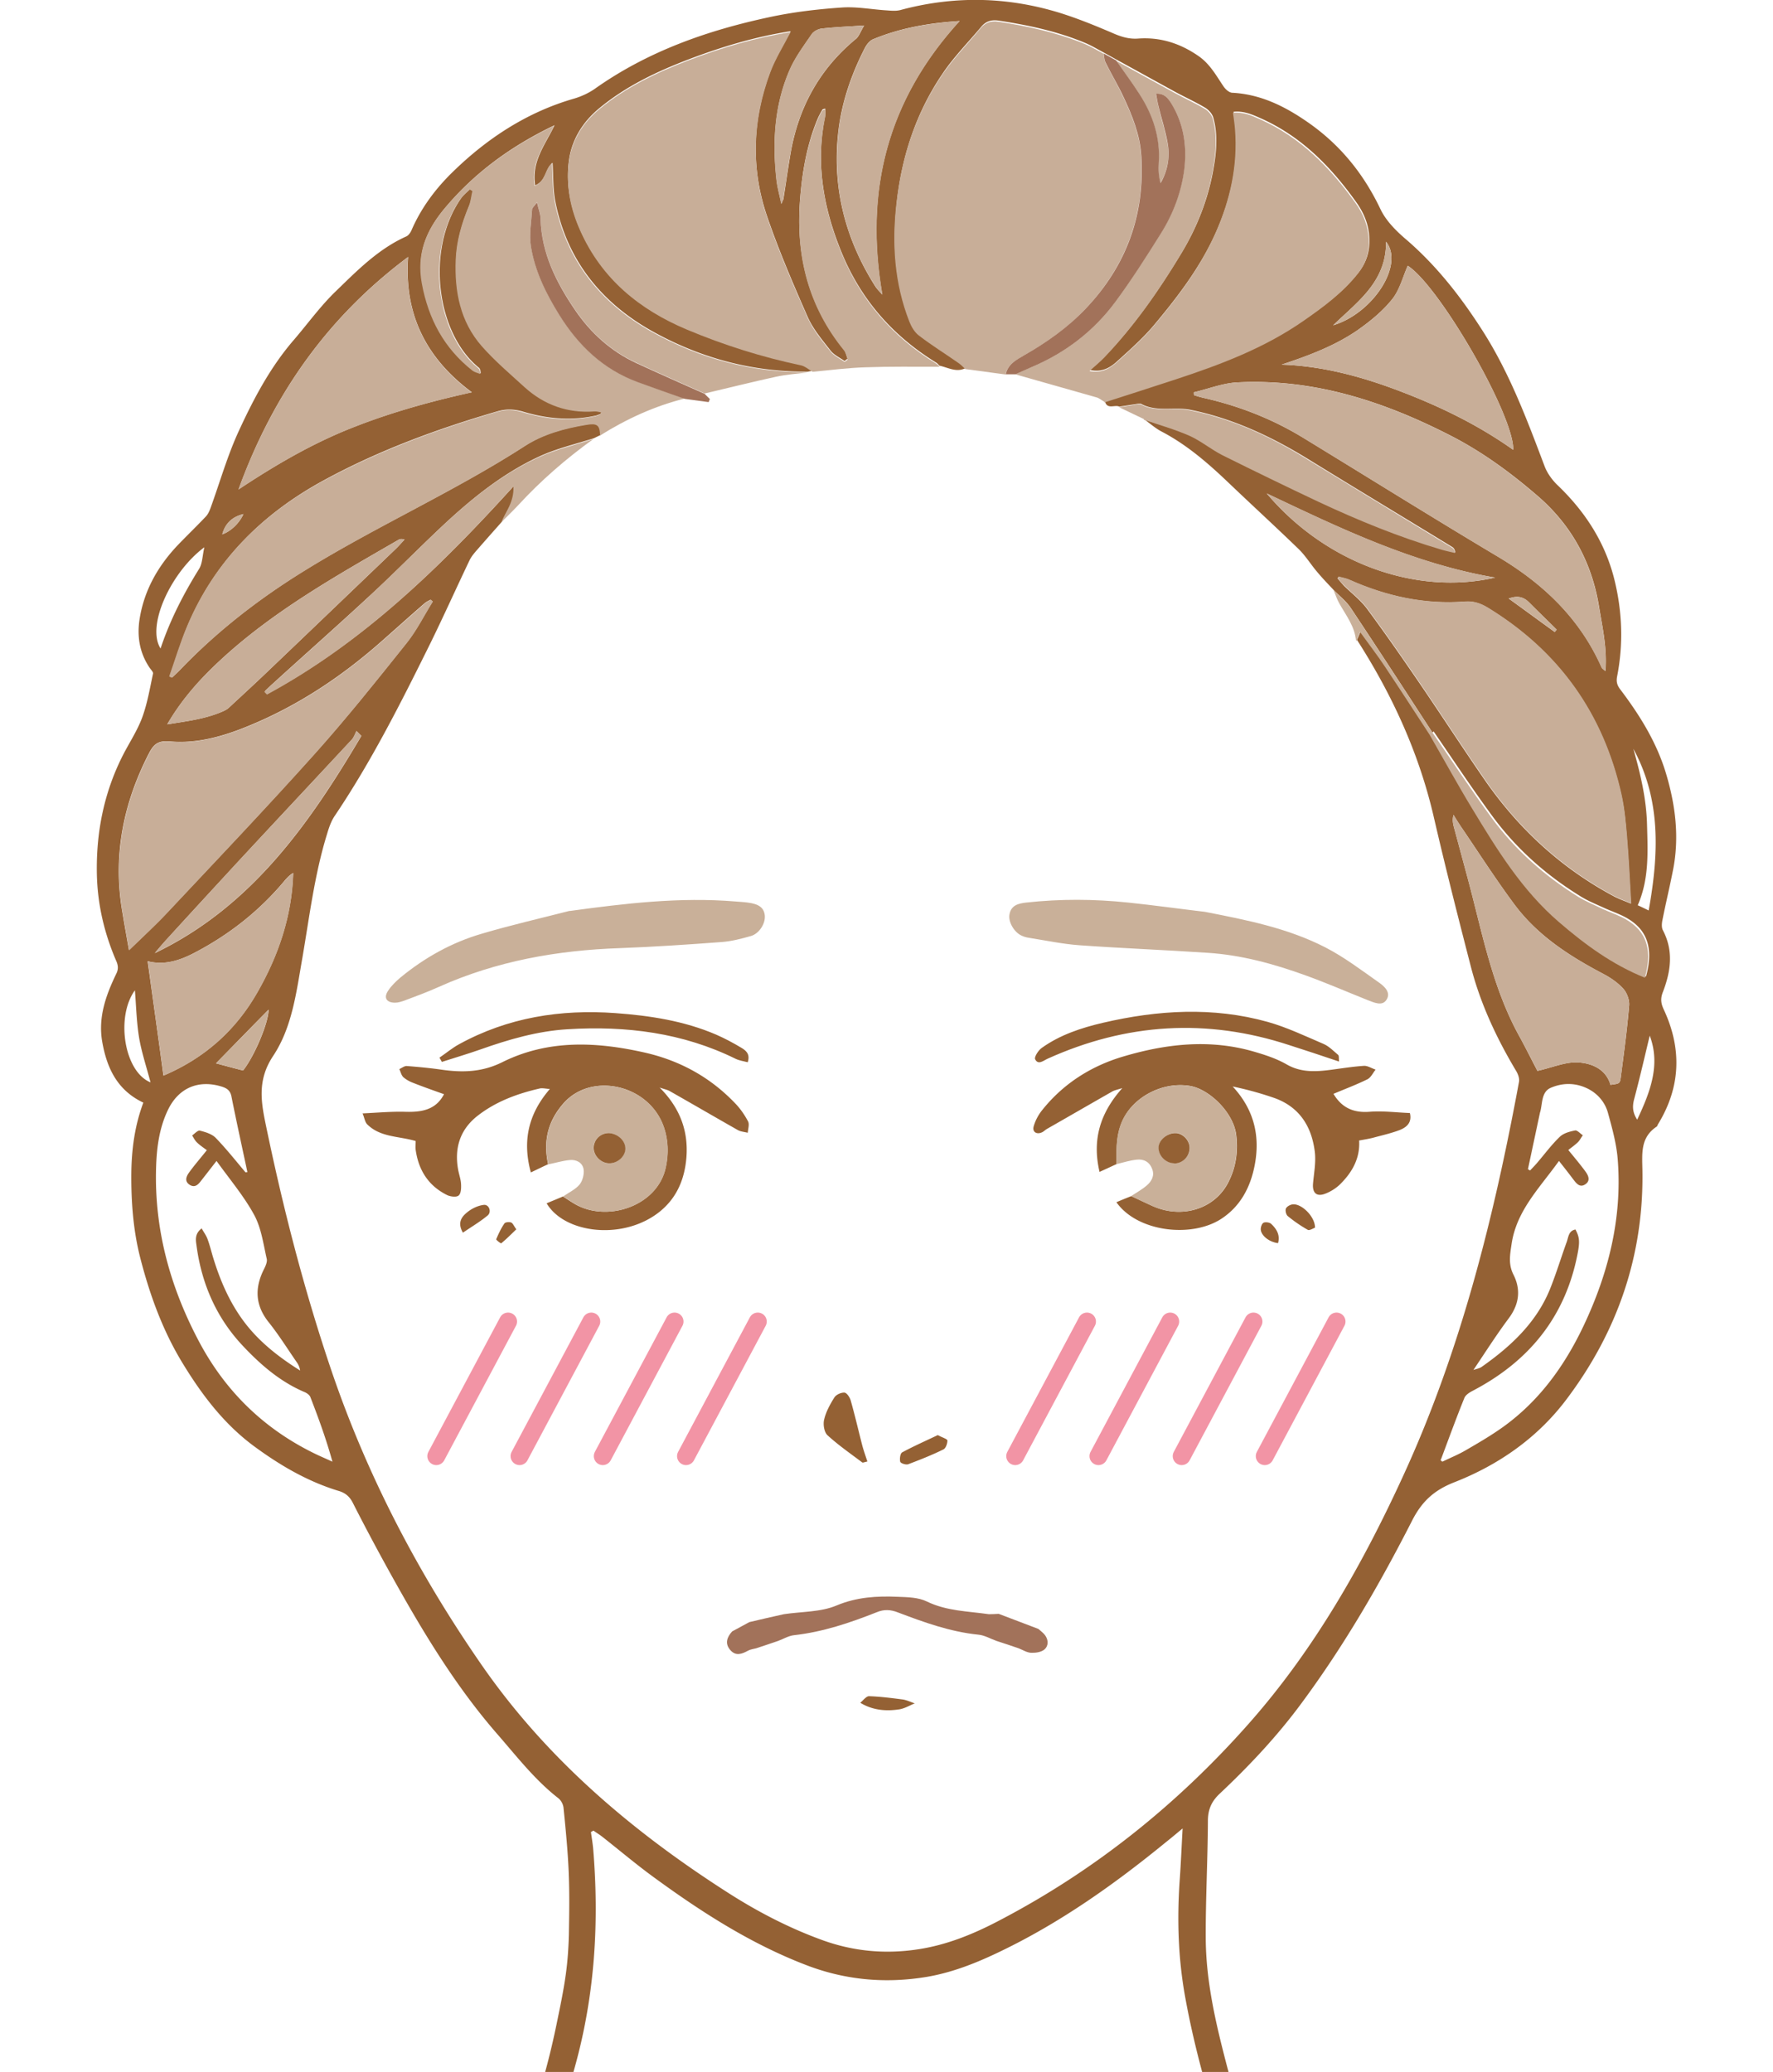 <svg xmlns="http://www.w3.org/2000/svg" id="Layer_2" data-name="Layer 2" viewBox="0 0 98.83 115.47"><defs><clipPath id="clippath"><path d="M0 0h98.83v115.47H0z" style="fill:none;stroke-width:0"/></clipPath><style>.cls-1{stroke:#f294a5;stroke-linecap:round;stroke-linejoin:round;fill:none}.cls-3,.cls-4,.cls-5,.cls-6{stroke-width:0}.cls-3{fill:#c9b099}.cls-4{fill:#946134}.cls-5{fill:#a2725a}.cls-6{fill:#c8ae98}</style></defs><g id="_レイアウト" data-name="レイアウト"><g style="clip-path:url(#clippath)"><path d="M85.56 135.68c-2.7-1.65-5.41-3.27-8.09-4.95-4.93-3.09-8.16-7.5-9.83-13.05-.64-2.12-1.2-4.28-1.59-6.46-.37-2.07-.44-4.19-.3-6.31.07-.96.11-1.92.17-3.01-.35.29-.62.52-.9.74-2.86 2.34-5.87 4.48-9.21 6.09-1.32.64-2.68 1.19-4.14 1.44-2.28.38-4.51.19-6.69-.64-3.12-1.19-5.88-2.97-8.55-4.92-.96-.7-1.87-1.47-2.81-2.21-.17-.14-.36-.25-.54-.38-.05.03-.09.05-.14.08.04.29.09.59.12.88.35 4.14.1 8.23-1.03 12.26-.6 2.14-1.33 4.23-2.26 6.26-1.59 3.48-4.03 6.24-7.13 8.38-2.6 1.79-5.34 3.39-8.01 5.07-.41.26-.83.49-1.24.73-.15.06-.3.12-.44.2-.64.35-.95.29-1.25-.25-.22-.39-.04-.77.52-1.09.75-.43 1.51-.84 2.25-1.28 1.52-.91 3.05-1.82 4.55-2.77 1.11-.71 2.21-1.43 3.25-2.24.96-.76 1.84-1.62 2.73-2.46 1.61-1.51 2.67-3.39 3.6-5.37 1.13-2.43 1.88-4.98 2.42-7.59.19-.93.39-1.86.52-2.81.1-.72.15-1.45.17-2.18.02-1.17.04-2.34-.01-3.51-.05-1.2-.17-2.4-.29-3.6a.84.84 0 0 0-.28-.51c-1.29-1-2.29-2.29-3.35-3.51-2.4-2.74-4.26-5.85-6.02-9.02-.72-1.3-1.42-2.61-2.09-3.93-.18-.36-.42-.56-.79-.67-1.72-.52-3.26-1.42-4.69-2.47-1.68-1.23-2.92-2.86-4-4.63-1.12-1.83-1.84-3.82-2.37-5.88-.39-1.52-.51-3.09-.5-4.67.01-1.38.19-2.71.67-3.99-1.48-.7-2.05-1.97-2.3-3.44-.22-1.34.22-2.56.79-3.74.14-.28.1-.5-.02-.76-.65-1.52-1.02-3.1-1.06-4.76-.05-2.29.37-4.48 1.39-6.54.36-.73.83-1.42 1.12-2.18.3-.8.44-1.65.62-2.49.02-.09-.13-.23-.2-.34-.55-.82-.7-1.74-.55-2.69.25-1.6 1.02-2.96 2.13-4.13.52-.54 1.06-1.06 1.57-1.6.12-.13.2-.31.26-.48.52-1.43.94-2.92 1.58-4.3.83-1.8 1.76-3.56 3.08-5.08.77-.9 1.47-1.87 2.32-2.69 1.19-1.15 2.36-2.35 3.92-3.05.12-.05.23-.2.29-.33.54-1.26 1.36-2.35 2.32-3.28 1.93-1.88 4.15-3.33 6.77-4.08.4-.12.81-.31 1.15-.55 2.94-2.08 6.27-3.25 9.75-3.99 1.31-.28 2.66-.44 4-.53.83-.06 1.68.11 2.53.16.25.02.51.04.74-.02 2.97-.8 5.92-.75 8.86.15 1 .31 1.98.71 2.94 1.12.47.21.93.36 1.45.32 1.24-.09 2.35.27 3.36.97.63.43.98 1.07 1.39 1.68.11.17.32.36.49.37 1.57.08 2.91.74 4.17 1.61 1.82 1.25 3.15 2.88 4.1 4.88.3.63.85 1.19 1.4 1.66 1.74 1.49 3.12 3.27 4.34 5.19 1.48 2.34 2.44 4.91 3.41 7.48.15.39.42.76.72 1.05 1.56 1.49 2.69 3.25 3.19 5.35.42 1.75.48 3.53.13 5.31-.06.31.01.51.19.74 1.08 1.43 2.02 2.94 2.54 4.68.53 1.78.75 3.57.38 5.4-.18.92-.4 1.83-.58 2.74-.04.19-.06.42.02.58.61 1.16.44 2.31 0 3.45-.14.36-.11.63.05.97 1.02 2.19.95 4.33-.33 6.41-.02.04-.03.1-.07.12-.89.6-.81 1.45-.79 2.4.09 4.74-1.38 9.01-4.22 12.78-1.61 2.15-3.79 3.67-6.27 4.64-1.12.44-1.8 1.06-2.35 2.14-1.8 3.53-3.78 6.95-6.14 10.14-1.36 1.85-2.93 3.52-4.6 5.09-.45.43-.64.88-.64 1.51-.01 2.18-.13 4.35-.12 6.52.01 2.39.55 4.71 1.15 7.01.72 2.79 1.78 5.43 3.24 7.91.95 1.62 2.22 3.01 3.65 4.25 3.21 2.76 6.88 4.82 10.54 6.91.28.16.56.31.83.48.53.33.7.8.44 1.2-.23.36-.7.4-1.22.1-.1-.06-.18-.13-.28-.2Zm-5.71-94.85c-1.51-2.32-3.02-4.64-4.55-6.94-.26-.39-.64-.68-.97-1.02-.31-.33-.63-.66-.92-1.01-.34-.4-.62-.86-.99-1.23-1.28-1.24-2.6-2.45-3.89-3.68-1.16-1.11-2.36-2.16-3.8-2.91-.34-.18-.64-.45-.96-.68.85.3 1.73.54 2.56.9.64.28 1.2.76 1.83 1.08 1.76.88 3.53 1.75 5.32 2.58 2.24 1.05 4.53 1.99 6.91 2.69.24.07.48.12.73.18-.03-.19-.09-.25-.16-.3-2.7-1.65-5.41-3.28-8.1-4.94-2.03-1.24-4.15-2.23-6.5-2.71-.91-.18-1.88.14-2.75-.33-.09-.04-.22 0-.34.02-.29.04-.59.09-.88.13-.26-.12-.67.18-.8-.29 1.33-.43 2.66-.85 3.99-1.29 2.49-.82 4.93-1.74 7.1-3.25 1.11-.77 2.2-1.57 3.05-2.65.43-.55.62-1.15.6-1.85-.02-.79-.29-1.45-.75-2.09-1.41-1.97-3.06-3.65-5.31-4.65-.47-.21-.95-.42-1.51-.36.04.34.09.63.11.92.16 2.01-.26 3.92-1.07 5.75-.85 1.93-2.11 3.59-3.45 5.19-.61.73-1.34 1.38-2.05 2.02-.39.36-.85.66-1.54.51.32-.29.59-.51.82-.75 1.67-1.75 3.04-3.72 4.29-5.79.82-1.36 1.41-2.83 1.72-4.4.2-1.04.33-2.09.04-3.13-.06-.21-.25-.42-.44-.54-.55-.33-1.13-.59-1.7-.9-1.08-.59-2.16-1.19-3.24-1.78l-.72-.4c-.34-.18-.67-.38-1.02-.53-1.55-.65-3.18-1-4.84-1.25-.4-.06-.72.03-.98.35-.72.86-1.52 1.67-2.14 2.59-1.47 2.16-2.27 4.57-2.56 7.17-.25 2.27-.12 4.48.72 6.61.11.29.29.59.53.77.71.54 1.46 1.01 2.19 1.52.14.1.27.24.4.35-.52.27-.98-.03-1.46-.13-.07-.06-.12-.14-.2-.18-2.42-1.49-4.2-3.53-5.27-6.16-1-2.44-1.45-4.96-.9-7.59.03-.12 0-.26 0-.4-.08.03-.14.03-.16.06-.09.16-.18.32-.25.48-.62 1.47-.88 3.02-1 4.61-.22 3.07.48 5.85 2.44 8.26.12.14.15.35.22.53-.06.04-.11.08-.17.13-.27-.19-.6-.34-.79-.59-.46-.59-.97-1.19-1.27-1.87-.81-1.84-1.61-3.7-2.26-5.6-.92-2.69-.82-5.42.18-8.08.29-.77.74-1.49 1.13-2.24-1.94.3-3.82.86-5.66 1.56-1.79.68-3.51 1.5-4.99 2.72-.94.77-1.58 1.79-1.72 3.03-.15 1.3.11 2.54.64 3.75 1.2 2.69 3.31 4.4 5.95 5.52 2.05.86 4.17 1.53 6.35 1.99.23.05.44.24.66.36-.08.01-.17.02-.25.04-3.1.03-6-.75-8.69-2.25-2.86-1.6-4.77-3.98-5.41-7.25-.13-.68-.1-1.39-.15-2.14-.43.34-.34 1-.97 1.26-.22-1.35.59-2.3 1.08-3.35-2.38 1.14-4.44 2.62-6.12 4.63-1.02 1.22-1.56 2.5-1.25 4.15.36 1.99 1.24 3.62 2.83 4.87.11.09.28.12.42.18 0-.19-.04-.27-.1-.32-2.36-1.91-2.97-6.57-1.01-9.41.14-.21.35-.37.53-.55l.15.09c-.06.28-.09.58-.2.84-.4.96-.69 1.95-.73 2.99-.07 1.76.25 3.45 1.45 4.81.72.82 1.56 1.54 2.38 2.28 1.1 1 2.41 1.48 3.91 1.36.11 0 .23.03.37.05-.05.08-.06.11-.07.12-.08.03-.17.07-.25.09-1.38.31-2.74.18-4.07-.22-.48-.14-.93-.16-1.41-.02-3.33.97-6.58 2.16-9.64 3.82-3.44 1.86-6.09 4.47-7.63 8.1-.39.92-.67 1.89-1.01 2.83.05.02.1.04.15.07.13-.12.26-.24.39-.37 2-2.1 4.27-3.88 6.73-5.42 4.08-2.56 8.51-4.5 12.56-7.12 1.02-.66 2.22-.98 3.43-1.18.6-.1.74.01.76.59-.12.06-.25.12-.37.18-1.02.33-2.08.57-3.05 1.02-2.12.98-3.91 2.46-5.6 4.06-1.3 1.23-2.55 2.51-3.87 3.72-1.77 1.64-3.57 3.23-5.35 4.85-.16.14-.31.29-.46.43.05.05.1.1.15.16 5.32-2.89 9.6-7.04 13.74-11.61.04.88-.43 1.41-.68 2.01-.47.53-.94 1.06-1.41 1.6-.15.17-.3.35-.4.55-.76 1.59-1.48 3.2-2.26 4.78-1.61 3.25-3.24 6.48-5.27 9.49-.2.3-.32.66-.42 1-.7 2.26-.98 4.61-1.38 6.93-.33 1.87-.56 3.83-1.62 5.43-.82 1.23-.72 2.35-.45 3.67.97 4.71 2.16 9.36 3.71 13.92 1.99 5.84 4.82 11.24 8.31 16.29 3.62 5.25 8.39 9.31 13.73 12.73 1.68 1.08 3.45 2 5.33 2.68 1.72.62 3.48.78 5.28.51 1.63-.24 3.14-.86 4.58-1.62 5.3-2.77 9.9-6.46 13.86-10.93 3.68-4.15 6.4-8.95 8.69-13.96 3.18-6.95 5.01-14.33 6.4-21.83.04-.19-.05-.44-.16-.62-1.1-1.84-2-3.77-2.53-5.84-.71-2.75-1.41-5.5-2.05-8.27-.82-3.57-2.32-6.84-4.29-9.91.05-.11.1-.23.22-.52.52.71.97 1.31 1.38 1.92.85 1.27 1.68 2.56 2.52 3.84.79 1.37 1.55 2.76 2.37 4.11 1.38 2.27 2.78 4.54 4.83 6.31 1.45 1.25 2.99 2.37 4.79 3.1.49-1.78-.07-2.77-1.28-3.37-.35-.17-.72-.3-1.07-.46-.46-.21-.93-.4-1.35-.67-1.89-1.17-3.53-2.63-4.85-4.42-1.14-1.55-2.2-3.16-3.29-4.74Zm-5.23-8.7-.06.11c.12.13.23.27.35.4.44.43.94.81 1.3 1.3 1.02 1.38 2 2.79 2.97 4.21 1.2 1.76 2.36 3.55 3.57 5.3 1.88 2.72 4.25 4.91 7.17 6.48.27.15.56.25.99.43-.08-1.33-.13-2.51-.23-3.69-.06-.8-.13-1.6-.31-2.38-1.01-4.52-3.49-8-7.45-10.42-.41-.25-.81-.38-1.29-.34-2.25.17-4.37-.31-6.41-1.21-.19-.09-.41-.12-.62-.18Zm-50.49 1.4s-.08-.07-.13-.11c-.11.06-.22.11-.32.19-.83.72-1.65 1.46-2.47 2.18-2.27 2-4.77 3.64-7.59 4.76-1.33.53-2.73.9-4.15.77-.66-.06-.9.16-1.15.63-1.42 2.74-2.02 5.63-1.53 8.7.12.73.25 1.47.4 2.3.76-.74 1.45-1.37 2.09-2.05 2.76-2.94 5.54-5.86 8.23-8.86 1.79-1.99 3.46-4.09 5.13-6.18.57-.72.99-1.56 1.48-2.34Zm42.42-11.67c0 .06.01.11.02.17.17.05.33.1.5.14 1.96.44 3.81 1.16 5.53 2.2 3.64 2.22 7.25 4.48 10.91 6.66 2.53 1.51 4.56 3.44 5.77 6.17.03.06.11.11.21.2.1-1.28-.17-2.44-.36-3.61-.41-2.47-1.54-4.54-3.44-6.17-1.44-1.24-2.97-2.37-4.67-3.26-3.78-1.96-7.73-3.27-12.04-3.05-.81.04-1.61.36-2.42.55ZM13.69 65.33s.07 0 .1-.01c-.3-1.41-.61-2.81-.89-4.22-.07-.33-.25-.45-.53-.54-1.31-.41-2.43.07-3.02 1.32-.48 1.01-.62 2.11-.65 3.21-.1 3.42.78 6.62 2.37 9.63 1.5 2.85 3.71 4.98 6.62 6.36.28.13.56.25.84.38-.35-1.27-.78-2.44-1.23-3.6-.05-.13-.22-.24-.35-.29-1.33-.57-2.41-1.5-3.39-2.54-1.48-1.56-2.31-3.45-2.6-5.57-.04-.31-.14-.68.28-1 .13.23.26.4.33.6.12.32.2.66.3.99.42 1.39 1 2.71 1.92 3.85.82 1.01 1.84 1.79 2.94 2.48-.03-.18-.09-.32-.18-.45-.52-.75-1.01-1.54-1.58-2.25-.73-.92-.78-1.86-.29-2.88.1-.2.23-.45.19-.64-.19-.82-.3-1.7-.69-2.43-.56-1.04-1.34-1.96-2.11-3.03-.33.42-.59.76-.85 1.09-.16.21-.34.42-.63.25-.33-.2-.21-.48-.04-.71.29-.4.62-.78.98-1.23-.16-.12-.36-.25-.54-.42-.12-.11-.19-.26-.28-.4.14-.1.32-.3.43-.27.32.08.68.19.89.41.59.61 1.11 1.27 1.66 1.92Zm66.6 16.03s.07.07.11.1c.43-.21.88-.39 1.29-.63.71-.41 1.43-.83 2.1-1.31 2.03-1.46 3.44-3.43 4.49-5.65 1.37-2.9 2.14-5.95 1.9-9.18-.06-.9-.31-1.8-.55-2.67-.15-.55-.52-1.02-1.05-1.31-.69-.37-1.43-.39-2.13-.09-.5.21-.47.78-.57 1.24-.01.07-.04.13-.05.2l-.66 3.1c.04.02.08.05.12.07.15-.16.3-.31.44-.48.4-.47.77-.97 1.22-1.4.21-.2.55-.29.85-.35.12-.02.28.17.43.27-.1.13-.17.29-.29.4-.17.16-.37.3-.52.42.36.44.67.81.95 1.19.17.23.3.52 0 .72-.31.21-.5-.05-.67-.27-.24-.32-.49-.64-.8-1.03-1.09 1.52-2.36 2.76-2.64 4.62-.09.6-.19 1.14.1 1.71.43.85.32 1.66-.26 2.44-.68.91-1.29 1.87-1.97 2.88.19-.07.35-.09.47-.18 1.62-1.14 3.04-2.46 3.8-4.33.35-.87.62-1.77.94-2.65.09-.26.1-.6.48-.67.23.44.25.68.11 1.39-.69 3.51-2.73 5.98-5.86 7.61-.17.09-.37.22-.44.38-.46 1.14-.88 2.29-1.31 3.44Zm-67-54.08c2.05-1.36 4.06-2.53 6.23-3.4s4.4-1.49 6.78-2.02c-2.57-1.91-3.78-4.37-3.55-7.54-4.46 3.33-7.52 7.63-9.45 12.95Zm76.48 33.18c.51-.07.53-.06.58-.46.17-1.31.35-2.63.46-3.95.03-.3-.11-.7-.31-.93-.31-.35-.72-.63-1.14-.85-1.88-.99-3.65-2.13-4.94-3.86-1.05-1.41-2-2.9-2.99-4.35-.14-.21-.28-.43-.41-.65-.07.28-.03.5.03.71l.75 2.78c.81 3 1.36 6.08 2.89 8.85.37.67.71 1.37 1.01 1.93.85-.19 1.58-.52 2.29-.47.74.05 1.53.37 1.78 1.25M71.44 20.32c2.34.08 4.54.69 6.7 1.52 2.19.84 4.28 1.86 6.21 3.23.05-1.93-4.13-9.15-5.88-10.26-.28.63-.45 1.36-.88 1.88-.53.66-1.23 1.23-1.93 1.72-1.27.87-2.71 1.41-4.22 1.91M9.12 59.94c2.35-1 4.05-2.58 5.22-4.63 1.17-2.04 1.93-4.25 2-6.66-.21.13-.36.29-.5.46-1.4 1.67-3.08 2.99-5.02 4-.81.42-1.65.7-2.59.46.3 2.15.59 4.23.88 6.37ZM53.5 1.17c-1.73.11-3.32.39-4.84 1.02-.19.08-.35.29-.45.48-.78 1.52-1.33 3.14-1.5 4.84-.31 3.04.44 5.87 2.08 8.45.11.17.26.31.39.46-1-5.78.27-10.83 4.31-15.25ZM9.32 40.37c1.09-.18 2.17-.3 3.18-.76.1-.05.2-.11.28-.19.7-.65 1.41-1.3 2.1-1.96 2.39-2.28 4.77-4.56 7.16-6.85.18-.17.34-.36.51-.54-.17-.05-.26-.03-.33.01-3.49 2.02-7.02 3.99-10 6.77-1.11 1.03-2.11 2.16-2.9 3.52m10.82.64-.27-.27c-.08.16-.14.35-.26.48-2.14 2.3-4.29 4.59-6.42 6.89-1.32 1.43-2.64 2.86-3.95 4.3-.21.23-.41.47-.61.71 5.39-2.59 8.61-7.2 11.51-12.1Zm23.41-29.63c.07-.18.11-.24.12-.29.13-.83.25-1.67.39-2.5.44-2.58 1.61-4.74 3.65-6.42.17-.14.25-.39.46-.75-.91.06-1.63.09-2.35.17-.2.02-.46.15-.57.31-.45.66-.94 1.31-1.25 2.04-.84 1.96-.95 4.03-.71 6.13.05.4.16.79.27 1.31ZM70.61 27.5c3.29 3.89 8.32 5.7 12.73 4.69-4.57-.78-8.64-2.75-12.73-4.69m-59.22 3c-1.84 1.36-3.25 4.37-2.44 5.64.53-1.59 1.28-3.04 2.15-4.44.18-.29.18-.7.29-1.2m79.65 11.21c.4 1.41.74 2.83.77 4.3.04 1.48.12 2.98-.52 4.44.2.09.36.17.61.29.57-3.16.69-6.18-.86-9.02Zm-79 17.55c.48.13 1 .27 1.51.4.66-.84 1.43-2.71 1.42-3.39-.96.97-1.94 1.98-2.93 2.99m-4.52-4.07c-1.08 1.48-.6 4.54.87 5.13-.22-.85-.5-1.67-.64-2.51-.14-.87-.16-1.75-.23-2.62m66.79-37.06c2.23-.67 3.98-3.38 2.95-4.66.02 2.24-1.6 3.35-2.95 4.66m17.65 39.58c-.28 1.17-.55 2.34-.86 3.51-.11.4-.12.75.16 1.18.73-1.55 1.31-3.06.7-4.68ZM84.1 33.36c.9.65 1.73 1.26 2.56 1.86.04-.04.07-.09.11-.13-.51-.51-1.03-1.01-1.54-1.52-.33-.33-.68-.38-1.14-.21Zm-70.53-4.71c-.63.15-1.02.53-1.18 1.13.48-.17.95-.62 1.18-1.13" class="cls-4"/><path d="m56.05 20.87-2.24-.3c-.13-.12-.25-.25-.4-.35-.73-.51-1.49-.98-2.19-1.52-.24-.18-.42-.49-.53-.77-.84-2.14-.98-4.35-.72-6.61.29-2.6 1.09-5.01 2.56-7.17.63-.92 1.43-1.73 2.14-2.59.26-.31.58-.41.98-.35 1.66.25 3.29.61 4.84 1.25.35.15.68.35 1.02.53.04.17.04.36.11.51.32.63.68 1.24.98 1.88.5 1.06.94 2.15 1.01 3.33.2 3.28-.85 6.12-3.11 8.51-1 1.06-2.18 1.88-3.44 2.6-.43.25-.89.49-1.01 1.05" class="cls-6"/><path d="M52.35 20.44c-1.37 0-2.75-.02-4.12.03-.98.03-1.95.16-2.93.25-.22-.12-.42-.31-.66-.36-2.18-.46-4.3-1.13-6.35-1.99-2.64-1.11-4.75-2.82-5.95-5.52-.54-1.2-.79-2.44-.64-3.75.14-1.24.78-2.26 1.72-3.03 1.48-1.22 3.21-2.04 4.99-2.72 1.84-.7 3.72-1.26 5.66-1.56-.39.76-.84 1.47-1.13 2.24-.99 2.66-1.1 5.39-.18 8.08.65 1.9 1.45 3.76 2.26 5.6.3.68.8 1.27 1.27 1.87.2.25.53.4.79.59.06-.04.11-.08.17-.13-.07-.18-.1-.39-.22-.53-1.96-2.42-2.67-5.19-2.44-8.26.11-1.59.38-3.14 1-4.61.07-.17.16-.33.25-.48.02-.03.08-.03.16-.06 0 .14.02.28 0 .4-.55 2.63-.1 5.15.9 7.59 1.07 2.63 2.85 4.68 5.27 6.16.08.05.13.12.2.18Z" class="cls-6"/><path d="M45.04 20.75c-.6.08-1.21.12-1.8.25-1.33.29-2.64.62-3.96.93-1.27-.57-2.55-1.13-3.82-1.72-1.41-.65-2.52-1.66-3.39-2.93-1.06-1.55-1.89-3.19-1.94-5.13 0-.25-.11-.51-.2-.89-.15.22-.26.3-.27.39-.04.68-.17 1.38-.07 2.04.22 1.4.85 2.66 1.59 3.85 1.06 1.7 2.44 3.02 4.35 3.73.88.32 1.76.63 2.64.94-1.69.42-3.25 1.14-4.72 2.06-.02-.58-.16-.69-.76-.59-1.21.2-2.4.52-3.43 1.18-4.05 2.61-8.48 4.56-12.56 7.12-2.46 1.54-4.72 3.32-6.73 5.42-.12.13-.26.25-.39.37-.05-.02-.1-.04-.15-.07.33-.95.62-1.91 1.01-2.83 1.54-3.64 4.19-6.24 7.63-8.1 3.06-1.65 6.31-2.85 9.64-3.82.48-.14.93-.13 1.41.02 1.34.4 2.69.53 4.07.22.09-.02.17-.05.25-.09.02 0 .02-.03.07-.12-.14-.02-.26-.06-.37-.05-1.5.11-2.81-.36-3.91-1.36-.81-.74-1.66-1.46-2.38-2.28-1.2-1.37-1.52-3.05-1.45-4.81.04-1.04.33-2.03.73-2.99.11-.26.13-.56.2-.84l-.15-.09c-.18.18-.38.34-.53.55-1.96 2.84-1.35 7.5 1.01 9.41.07.05.11.14.1.32-.14-.06-.3-.09-.42-.18-1.59-1.25-2.46-2.88-2.83-4.87-.3-1.65.24-2.93 1.25-4.15 1.68-2.01 3.74-3.49 6.12-4.63-.49 1.05-1.31 2-1.08 3.35.64-.26.55-.92.97-1.26.05.75.02 1.46.15 2.14.64 3.27 2.55 5.65 5.41 7.25 2.69 1.5 5.59 2.28 8.69 2.25ZM61.57 22.4c-.16-.09-.3-.22-.47-.26-1.5-.43-3.01-.85-4.51-1.28.29-.13.58-.27.88-.39 1.9-.8 3.5-2.01 4.71-3.67.89-1.22 1.71-2.49 2.51-3.77.71-1.14 1.18-2.38 1.33-3.72.14-1.26-.06-2.47-.75-3.56-.16-.26-.34-.55-.84-.53.05.26.09.49.14.72.17.69.38 1.37.51 2.06.14.77 0 1.51-.4 2.21-.11-.38-.13-.75-.1-1.12.1-1.41-.32-2.67-1.07-3.84-.41-.63-.86-1.24-1.29-1.86 1.08.6 2.16 1.19 3.24 1.78.56.31 1.15.57 1.7.9.19.11.38.33.44.54.29 1.04.16 2.09-.04 3.13-.31 1.57-.9 3.03-1.72 4.4-1.24 2.07-2.62 4.04-4.29 5.79-.23.24-.5.46-.82.75.69.14 1.14-.16 1.54-.51.71-.65 1.44-1.29 2.05-2.02 1.34-1.6 2.6-3.26 3.45-5.19.8-1.83 1.23-3.74 1.07-5.75-.02-.29-.07-.59-.11-.92.56-.06 1.03.14 1.51.36 2.25 1 3.9 2.69 5.31 4.65.46.64.72 1.3.75 2.09.02.7-.17 1.31-.6 1.85-.85 1.08-1.94 1.88-3.05 2.65-2.17 1.51-4.61 2.43-7.1 3.25-1.33.44-2.66.86-3.99 1.29ZM74.62 32.13c.21.06.43.09.62.18 2.04.91 4.17 1.38 6.41 1.21.48-.04.88.09 1.29.34 3.96 2.42 6.44 5.9 7.45 10.42.17.78.24 1.58.31 2.38.1 1.18.15 2.36.23 3.69-.43-.18-.72-.29-.99-.43-2.92-1.57-5.3-3.76-7.17-6.48-1.21-1.75-2.37-3.54-3.57-5.3-.97-1.42-1.95-2.83-2.97-4.21-.36-.49-.87-.87-1.3-1.3-.13-.12-.24-.26-.35-.4l.06-.11ZM24.13 33.53c-.49.78-.9 1.63-1.48 2.34-1.67 2.09-3.35 4.19-5.13 6.18-2.69 3-5.47 5.92-8.23 8.86-.64.68-1.33 1.31-2.09 2.05-.15-.83-.28-1.56-.4-2.3-.49-3.07.11-5.96 1.53-8.7.25-.48.49-.69 1.15-.63 1.42.13 2.82-.24 4.15-.77 2.82-1.12 5.32-2.76 7.59-4.76.83-.73 1.65-1.46 2.47-2.18.09-.08.21-.13.32-.19.04.04.08.07.13.11ZM66.55 21.86c.8-.19 1.6-.51 2.42-.55 4.32-.21 8.26 1.09 12.04 3.05 1.7.88 3.22 2.02 4.67 3.26 1.9 1.63 3.03 3.7 3.44 6.17.2 1.17.47 2.33.36 3.61-.1-.09-.18-.14-.21-.2-1.21-2.73-3.24-4.66-5.77-6.17-3.66-2.18-7.27-4.44-10.91-6.66-1.72-1.05-3.57-1.76-5.53-2.2-.17-.04-.33-.09-.5-.14 0-.06-.01-.11-.02-.17Z" class="cls-6"/><path d="M13.29 27.28c1.94-5.32 4.99-9.62 9.45-12.95-.22 3.17.98 5.63 3.55 7.54-2.38.52-4.61 1.15-6.78 2.02s-4.17 2.03-6.23 3.4ZM89.77 60.46c-.25-.88-1.03-1.2-1.78-1.25-.71-.05-1.44.28-2.29.47-.29-.56-.64-1.26-1.01-1.93-1.53-2.77-2.08-5.85-2.89-8.85l-.75-2.78c-.06-.21-.1-.43-.03-.71.14.22.27.44.41.65.99 1.46 1.94 2.94 2.99 4.35 1.28 1.73 3.05 2.87 4.94 3.86.42.22.83.5 1.14.85.2.23.34.62.31.93-.12 1.32-.29 2.63-.46 3.95-.05.4-.07.39-.58.46M71.44 20.32c1.51-.5 2.95-1.04 4.22-1.91.71-.49 1.4-1.06 1.93-1.72.42-.53.6-1.25.88-1.88 1.75 1.12 5.93 8.33 5.88 10.26-1.93-1.37-4.02-2.39-6.21-3.23-2.16-.83-4.36-1.44-6.7-1.52M9.12 59.94c-.3-2.14-.59-4.22-.88-6.37.94.23 1.77-.04 2.59-.46 1.93-1.01 3.61-2.32 5.02-4 .14-.17.29-.33.5-.46-.07 2.41-.83 4.62-2 6.66-1.17 2.05-2.87 3.63-5.22 4.63ZM53.5 1.17c-4.04 4.42-5.31 9.47-4.31 15.25-.13-.15-.29-.29-.39-.46-1.65-2.58-2.39-5.41-2.08-8.45.17-1.69.72-3.31 1.5-4.84.1-.19.26-.41.45-.48 1.52-.63 3.11-.9 4.84-1.02Z" class="cls-6"/><path d="M62.23 3.39c.43.62.88 1.22 1.29 1.86.75 1.16 1.17 2.43 1.07 3.84-.03.37 0 .75.1 1.12.4-.7.53-1.45.4-2.21-.12-.7-.34-1.37-.51-2.06-.06-.23-.09-.46-.14-.72.49-.02.67.27.84.53.68 1.09.88 2.3.75 3.56-.15 1.34-.62 2.59-1.33 3.72-.8 1.28-1.62 2.56-2.51 3.77-1.22 1.66-2.81 2.87-4.71 3.67-.29.12-.58.26-.88.39h-.54c.12-.56.58-.8 1.01-1.05 1.26-.72 2.43-1.54 3.44-2.6 2.27-2.39 3.31-5.22 3.11-8.51-.07-1.18-.51-2.27-1.01-3.33-.3-.64-.67-1.25-.98-1.88-.08-.15-.08-.34-.11-.51l.72.4Z" class="cls-5"/><path d="m63.77 23.36-1.4-.67c.29-.04.59-.09.88-.13.11-.02.25-.07.34-.02.88.46 1.84.14 2.75.33 2.35.47 4.48 1.46 6.5 2.71 2.7 1.65 5.4 3.29 8.1 4.94.07.04.14.11.16.3-.24-.06-.49-.11-.73-.18-2.38-.7-4.67-1.64-6.91-2.69-1.78-.84-3.55-1.7-5.32-2.58-.63-.32-1.19-.79-1.83-1.08-.82-.36-1.7-.61-2.56-.9ZM9.32 40.37c.79-1.37 1.79-2.49 2.9-3.52 2.98-2.78 6.51-4.75 10-6.77.07-.04.16-.07.33-.01-.17.18-.33.37-.51.54-2.38 2.28-4.77 4.57-7.16 6.85-.69.66-1.4 1.31-2.1 1.96-.08.08-.18.14-.28.19-1 .47-2.09.58-3.18.76M33.07 24.47c-1.51 1.09-2.91 2.3-4.17 3.67-.31.33-.64.65-.96.97.25-.6.72-1.13.68-2.01-4.14 4.57-8.41 8.72-13.74 11.61-.05-.05-.1-.1-.15-.16.15-.14.3-.29.46-.43 1.79-1.62 3.59-3.21 5.35-4.85 1.31-1.22 2.57-2.49 3.87-3.72 1.68-1.6 3.47-3.08 5.6-4.06.97-.45 2.03-.69 3.05-1.02ZM79.85 40.83c1.09 1.58 2.15 3.19 3.29 4.74 1.31 1.79 2.96 3.25 4.85 4.42.43.26.9.45 1.35.67.35.16.72.29 1.07.46 1.21.6 1.78 1.58 1.28 3.37-1.8-.72-3.34-1.85-4.79-3.1-2.05-1.76-3.45-4.03-4.83-6.31-.82-1.35-1.58-2.74-2.37-4.11.05-.05.09-.1.14-.15ZM20.14 41.01c-2.91 4.9-6.12 9.52-11.51 12.1.2-.24.4-.48.61-.71 1.32-1.43 2.63-2.87 3.95-4.3 2.14-2.3 4.29-4.59 6.42-6.89.12-.13.17-.32.26-.48l.27.27ZM43.55 11.38c-.11-.52-.22-.91-.27-1.31-.24-2.1-.13-4.17.71-6.13.31-.73.8-1.38 1.25-2.04.11-.16.36-.29.57-.31.72-.08 1.45-.11 2.35-.17-.21.36-.29.61-.46.75-2.04 1.68-3.21 3.84-3.65 6.42-.14.83-.26 1.67-.39 2.5 0 .06-.04.11-.12.29ZM70.61 27.5c4.09 1.93 8.16 3.9 12.73 4.69-4.41 1.01-9.44-.79-12.73-4.69" class="cls-6"/><path d="M12.04 59.26c.99-1.01 1.98-2.01 2.93-2.99 0 .67-.77 2.55-1.42 3.39-.51-.14-1.03-.27-1.51-.4M79.85 40.83c-.05.05-.09.1-.14.15-.84-1.28-1.67-2.57-2.52-3.84-.41-.62-.87-1.21-1.38-1.92-.12.29-.17.4-.22.52-.06-.82-.56-1.44-.94-2.12-.13-.23-.21-.49-.32-.74.33.34.71.64.97 1.02 1.53 2.3 3.04 4.62 4.55 6.94ZM74.31 18.13c1.35-1.3 2.97-2.42 2.95-4.66 1.03 1.27-.72 3.98-2.95 4.66M84.1 33.36c.45-.17.81-.12 1.14.21.5.51 1.02 1.01 1.54 1.52-.04.04-.07.09-.11.13-.83-.61-1.67-1.21-2.56-1.86ZM13.57 28.65c-.23.51-.7.96-1.18 1.13.15-.6.55-.98 1.18-1.13" class="cls-3"/><path d="M30.56 64.88c-.31.14-.61.29-.97.46-.48-1.76-.14-3.26 1.06-4.65-.26-.02-.42-.06-.56-.03-1.26.29-2.46.73-3.49 1.54-.97.77-1.28 1.8-1.06 3 .05.27.15.53.16.81.01.21 0 .51-.14.62-.12.1-.44.06-.62-.02-1.05-.51-1.61-1.39-1.77-2.53-.02-.15 0-.31 0-.49-.94-.28-1.97-.2-2.7-.93-.13-.13-.15-.35-.26-.61.85-.04 1.6-.11 2.35-.09.92.03 1.73-.09 2.19-.98-.56-.2-1.16-.41-1.74-.64a1.8 1.8 0 0 1-.53-.31c-.11-.11-.15-.3-.22-.45.14-.06.28-.18.42-.17.64.05 1.28.11 1.91.2 1.17.17 2.27.15 3.4-.41 2.57-1.28 5.27-1.15 7.99-.53 1.95.45 3.63 1.38 5.01 2.83.28.29.52.64.71 1 .08.16 0 .41-.02.63-.18-.05-.39-.06-.55-.15-1.27-.72-2.54-1.46-3.81-2.18-.13-.07-.29-.1-.55-.19 1.15 1.15 1.61 2.44 1.49 3.92-.1 1.16-.51 2.18-1.43 2.95-2.01 1.67-5.35 1.29-6.36-.42.31-.13.61-.25.91-.38.19.12.38.25.58.37 1.79 1.12 4.69.21 5.15-2 .16-.75.14-1.51-.11-2.24-.81-2.37-4.04-3.1-5.6-1.31-.88 1.01-1.12 2.11-.85 3.38ZM62.23 64.88c-.29.13-.58.27-.94.43-.41-1.76 0-3.25 1.27-4.67-.28.09-.45.12-.58.2-1.21.69-2.42 1.39-3.63 2.08-.1.06-.18.15-.28.19-.29.13-.54-.03-.45-.34.09-.32.26-.64.47-.9 1.18-1.48 2.73-2.46 4.52-2.99 2.36-.7 4.76-.98 7.19-.3.66.19 1.33.4 1.92.74.8.46 1.62.41 2.47.3.61-.08 1.22-.18 1.84-.22.21-.01.43.14.65.21-.15.18-.26.44-.46.54-.61.3-1.25.54-1.89.81.44.74 1.07 1.07 2 1 .75-.06 1.51.04 2.26.07.13.54-.19.79-.55.94-.49.19-1 .3-1.51.44-.24.06-.49.1-.77.15.06 1.01-.4 1.79-1.07 2.45-.24.23-.55.42-.86.53-.46.16-.68-.08-.64-.57.05-.59.17-1.19.1-1.77-.17-1.41-.85-2.51-2.26-3.01-.75-.26-1.51-.47-2.32-.64 1.2 1.29 1.55 2.78 1.22 4.43-.24 1.21-.8 2.26-1.86 2.95-1.67 1.08-4.68.72-5.84-.93.28-.12.55-.23.83-.34.39.18.78.37 1.18.55 1.65.74 3.5.17 4.25-1.36.4-.8.53-1.66.42-2.59-.15-1.27-1.51-2.56-2.57-2.74-1.39-.24-2.91.47-3.61 1.63-.52.86-.5 1.79-.49 2.73Z" class="cls-4"/><path d="M31.75 50.77c3.08-.42 6.15-.79 9.25-.53.23.02.46.03.68.06.63.08.9.29.95.71.05.45-.31 1.03-.79 1.16-.53.15-1.07.29-1.61.33-1.89.14-3.79.27-5.69.34-3.49.12-6.87.72-10.08 2.16-.62.28-1.27.52-1.91.76-.17.06-.35.12-.53.12-.47 0-.65-.27-.39-.66.18-.28.44-.53.7-.75 1.34-1.1 2.84-1.94 4.51-2.43 1.62-.48 3.28-.86 4.92-1.28ZM67.18 50.82c2.3.45 4.6.9 6.7 1.98 1.03.53 1.97 1.24 2.92 1.91.32.22.76.57.49 1-.24.39-.7.16-1.07.02-1.15-.46-2.28-.95-3.44-1.37-1.77-.64-3.58-1.14-5.47-1.26-2.37-.16-4.75-.25-7.13-.42-.96-.07-1.9-.27-2.85-.42-.13-.02-.27-.06-.39-.12-.42-.19-.75-.78-.67-1.18.09-.52.51-.61.93-.66 1.9-.21 3.79-.2 5.69 0 1.44.15 2.86.35 4.3.52ZM62.23 64.88c-.01-.94-.03-1.87.49-2.73.7-1.15 2.22-1.86 3.61-1.63 1.07.18 2.43 1.47 2.57 2.74.11.93-.02 1.79-.42 2.59-.76 1.53-2.6 2.1-4.25 1.36-.4-.18-.79-.37-1.18-.55.3-.2.62-.37.89-.61.26-.23.43-.54.28-.91-.15-.4-.48-.56-.87-.51-.38.04-.75.16-1.12.25m3.23-.05c.45 0 .83-.36.86-.82.02-.44-.37-.87-.79-.87-.48 0-.94.4-.94.81 0 .46.4.87.88.87ZM30.56 64.88c-.28-1.27-.03-2.36.85-3.38 1.55-1.79 4.78-1.06 5.6 1.31.25.73.27 1.48.11 2.24-.46 2.21-3.37 3.12-5.15 2-.19-.12-.38-.25-.58-.37.31-.22.69-.39.92-.67.17-.21.26-.58.22-.85-.06-.37-.41-.55-.78-.51-.4.04-.79.16-1.19.24Zm3.37-.05c.47.02.91-.38.92-.82 0-.44-.4-.82-.9-.86-.43-.03-.85.34-.87.78-.02.45.39.88.84.9Z" class="cls-3"/><path d="M57.87 90.77c.13.12.29.23.39.37.19.27.19.6-.06.8-.18.14-.48.18-.73.17-.23-.01-.46-.16-.69-.25-.41-.14-.82-.28-1.23-.41-.34-.12-.67-.32-1.02-.35-1.57-.16-3.03-.69-4.48-1.24-.41-.16-.77-.18-1.18-.01-1.49.59-3 1.1-4.61 1.28-.3.03-.59.21-.89.32-.41.14-.82.28-1.22.41-.15.04-.32.06-.45.13-.34.19-.69.32-.99-.03-.32-.36-.19-.72.1-1.04.32-.17.64-.35.96-.52.64-.15 1.28-.3 1.92-.44.99-.15 2.06-.11 2.95-.49 1.13-.47 2.25-.53 3.41-.48.54.02 1.14.03 1.61.26 1.11.54 2.29.54 3.46.71.18 0 .36-.01.55-.02.74.28 1.47.56 2.21.84Z" class="cls-5"/><path d="M24.5 58.94c.37-.25.71-.54 1.1-.75 2.72-1.49 5.65-1.95 8.7-1.73 1.92.14 3.83.43 5.62 1.2.48.21.95.46 1.4.73.25.15.51.34.36.81-.22-.06-.46-.09-.67-.19-2.96-1.46-6.12-1.85-9.37-1.65-1.68.1-3.29.57-4.87 1.13-.71.25-1.43.46-2.14.69-.04-.08-.09-.16-.13-.23ZM74.64 59.16c-.98-.33-1.88-.63-2.79-.92-4.58-1.5-9.06-1.22-13.45.76-.23.1-.53.38-.7.03-.06-.12.18-.5.37-.63 1.02-.73 2.21-1.12 3.41-1.4 3.05-.71 6.13-.9 9.18-.05 1.07.3 2.09.79 3.12 1.23.3.13.55.39.81.61.06.05.03.19.05.38Z" class="cls-4"/><path d="M38.17 22.23c-.88-.31-1.77-.62-2.64-.94-1.91-.71-3.29-2.03-4.35-3.73-.74-1.19-1.37-2.45-1.59-3.85-.1-.66.03-1.36.07-2.04 0-.09.11-.17.27-.39.09.38.2.64.2.89.05 1.94.88 3.58 1.94 5.13.87 1.27 1.99 2.28 3.39 2.93 1.27.59 2.55 1.15 3.82 1.72.1.1.19.2.29.29l-.07.17z" class="cls-5"/><path d="M48.35 81.45c-.16.03-.25.08-.29.05-.65-.49-1.33-.96-1.93-1.51-.19-.17-.26-.61-.19-.88.1-.43.33-.85.57-1.23.1-.16.38-.28.56-.27.13.01.3.26.35.44.23.81.42 1.63.63 2.45.08.31.19.62.3.95M52.28 79.98c.25.14.52.21.53.3 0 .17-.09.44-.23.5-.63.31-1.29.57-1.95.82-.13.05-.43-.05-.45-.14-.04-.16 0-.46.11-.52.65-.35 1.33-.65 1.98-.96ZM47.96 94.89c.16-.13.33-.37.49-.36.62.02 1.23.1 1.85.18.23.03.46.14.69.22-.28.11-.55.28-.85.33-.76.12-1.5.05-2.18-.36ZM73.3 68.42c-.11.04-.31.17-.4.12a7.7 7.7 0 0 1-1.12-.77c-.09-.07-.15-.31-.1-.42s.23-.21.37-.23c.49-.06 1.25.67 1.25 1.29ZM25.8 68.69c-.32-.55-.06-.88.22-1.11.26-.22.61-.39.94-.43.3-.04.46.39.22.59-.42.35-.9.63-1.38.96ZM71.24 69.28c-.45-.05-.91-.38-.96-.73-.02-.13.05-.34.14-.4.1-.06.34-.03.43.05.3.28.52.62.39 1.08M28.77 68.52c-.28.27-.55.54-.83.77-.02.02-.3-.19-.28-.23.13-.3.27-.61.46-.88.05-.07.26-.09.37-.05.1.04.15.19.29.38ZM65.46 64.83c-.47 0-.88-.41-.88-.87 0-.41.46-.81.94-.81.42 0 .82.43.79.87-.03.46-.4.82-.86.82ZM33.93 64.83c-.46-.02-.86-.45-.84-.9a.84.84 0 0 1 .87-.78c.5.04.9.43.9.86 0 .44-.45.84-.92.82Z" class="cls-4"/></g><path d="m24.32 81.15 4-7.5M28.96 81.15l4-7.5M33.6 81.15l4-7.5M38.24 81.15l4-7.5M56.59 81.15l4-7.5M61.23 81.15l4-7.5M65.87 81.15l4-7.5M70.5 81.15l4-7.5" class="cls-1"/></g></svg>